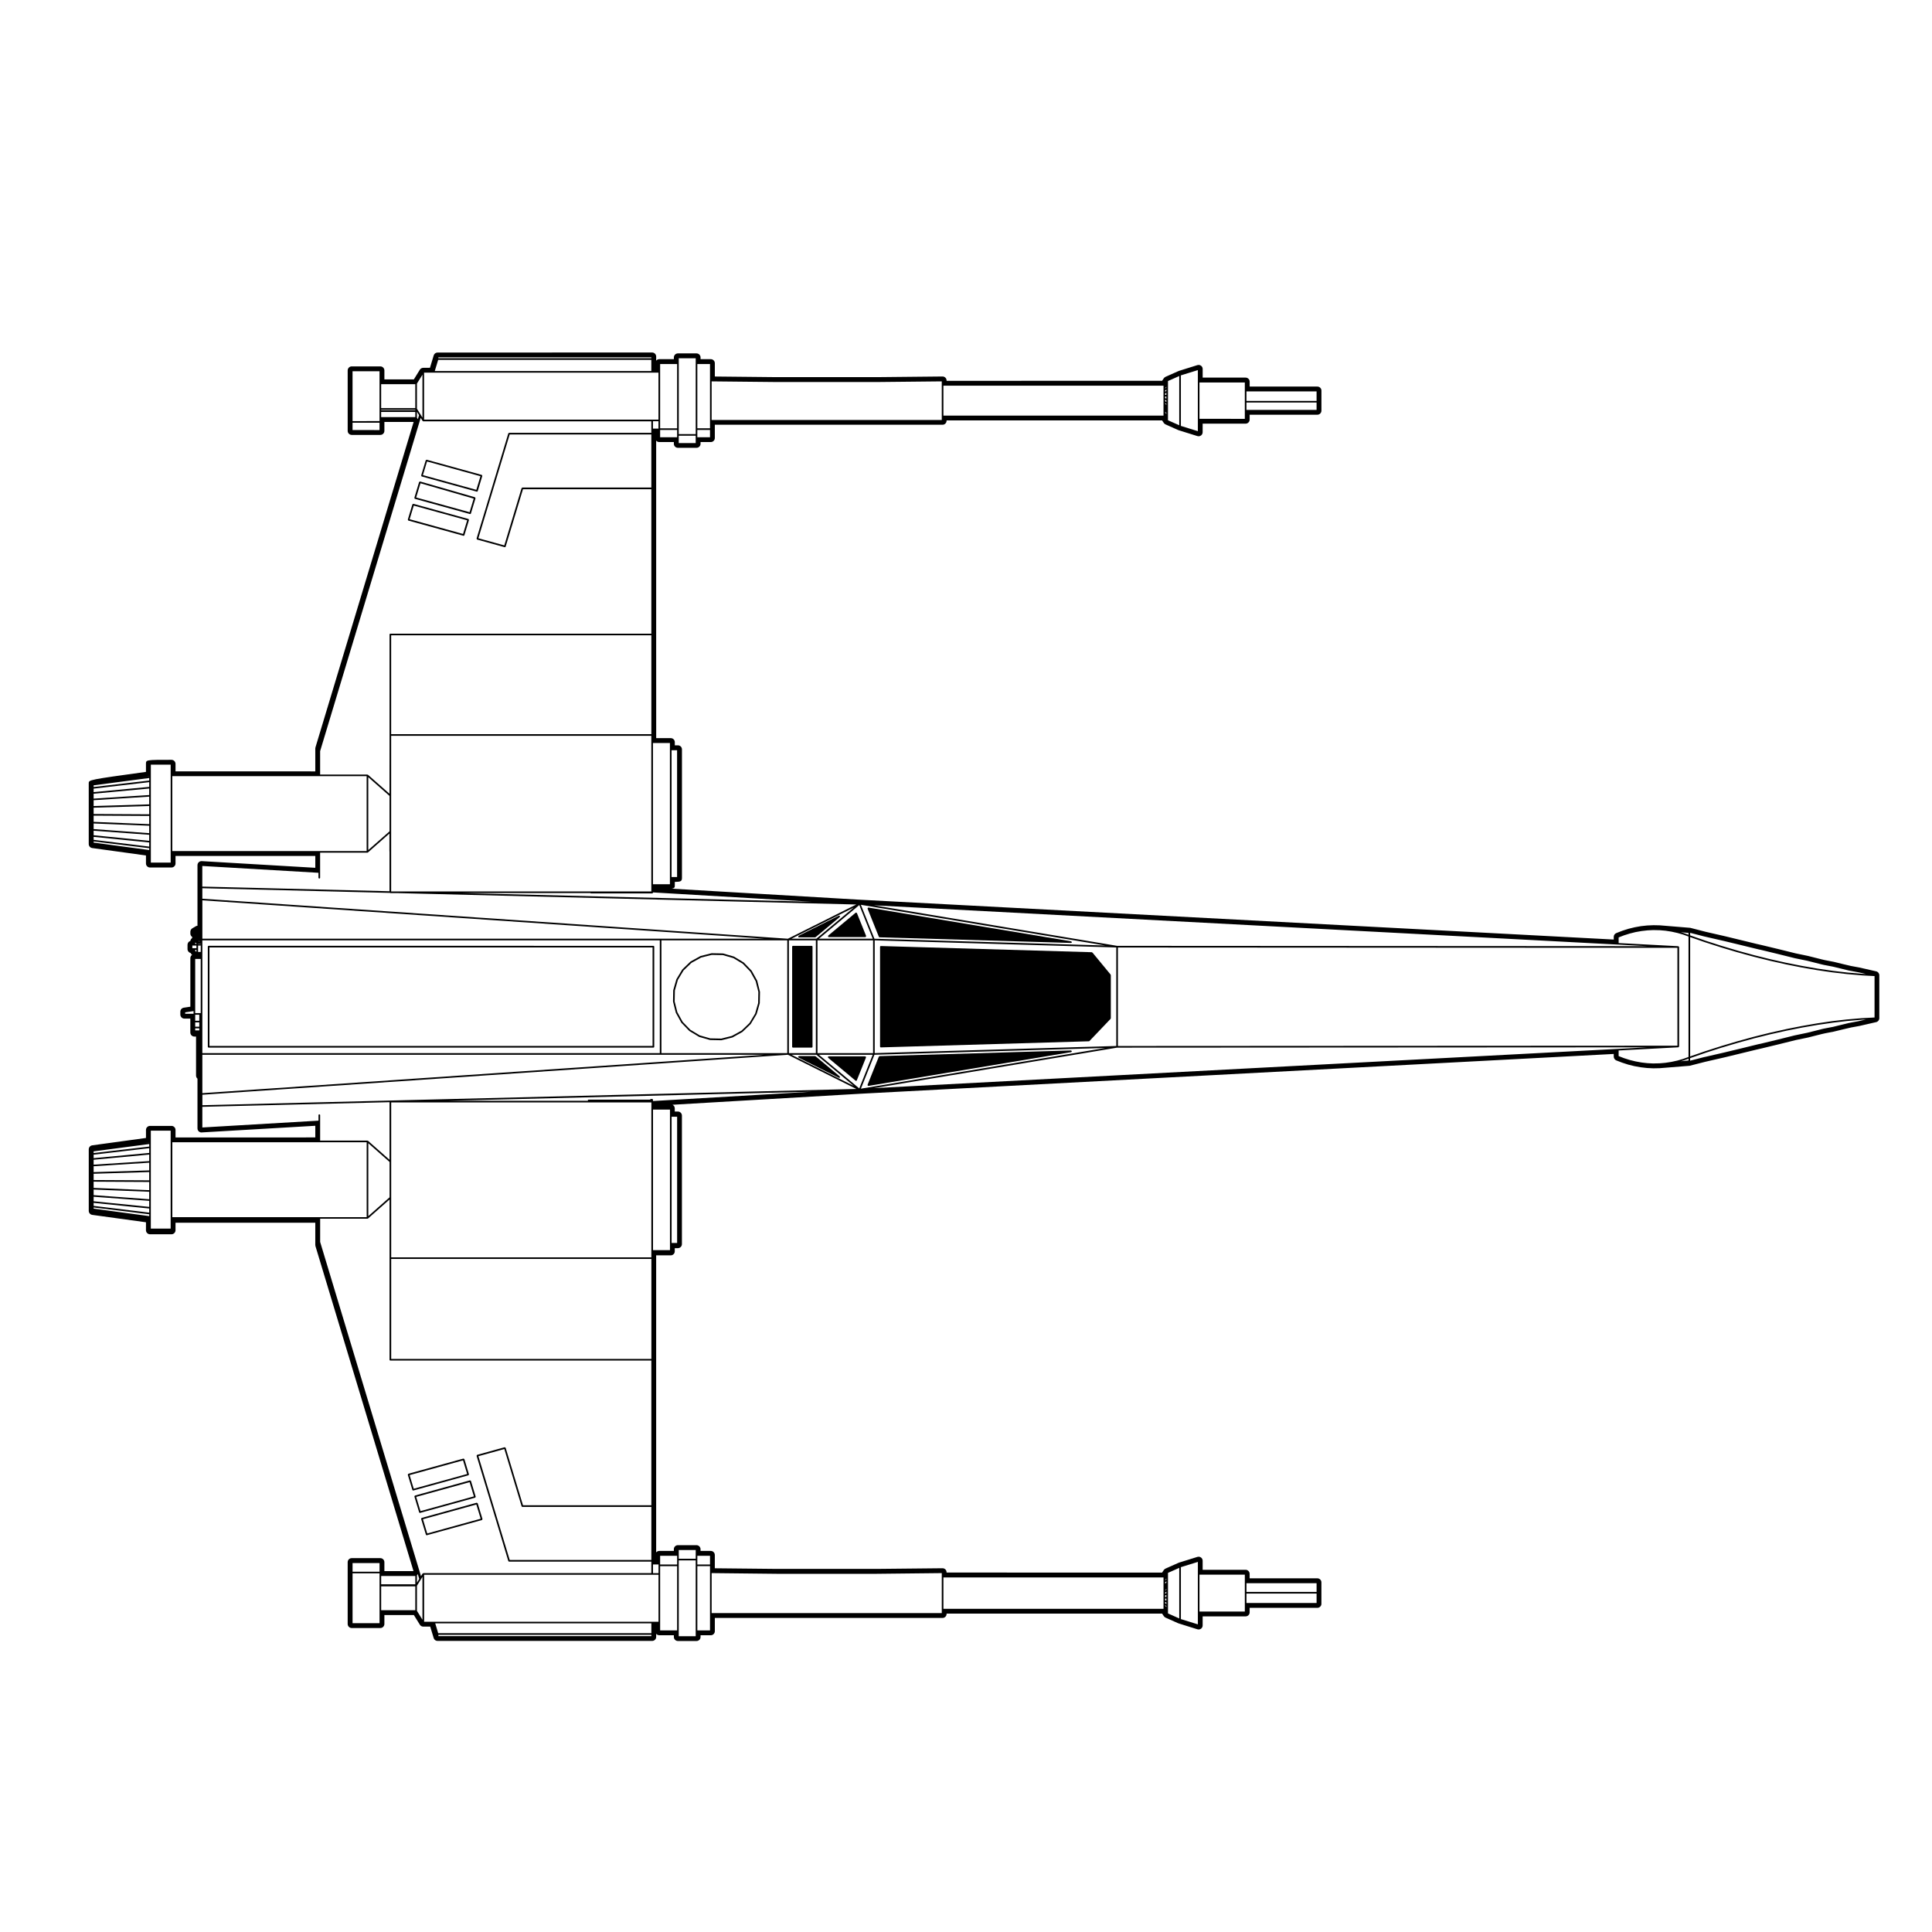 <?xml version="1.0" encoding="UTF-8"?>
<!-- Uploaded to: ICON Repo, www.svgrepo.com, Generator: ICON Repo Mixer Tools -->
<svg fill="#000000" width="800px" height="800px" version="1.1" viewBox="144 144 512 512" xmlns="http://www.w3.org/2000/svg">
 <g>
  <path d="m182.68 470.02c0 0.59 0.484 1.074 1.074 1.074h5.688c0.59 0 1.074-0.484 1.074-1.074v-1.988h37.039v5.894c0 0.105 0.016 0.215 0.047 0.312l25.98 86.121h-7.715v-2.363c0-0.598-0.484-1.074-1.074-1.074h-7.582c-0.59 0-1.074 0.473-1.074 1.074v16.375c0 0.59 0.484 1.074 1.074 1.074h7.582c0.59 0 1.074-0.484 1.074-1.074v-2.371h7.809l1.582 2.551c0.191 0.324 0.535 0.516 0.91 0.516h1.844l0.922 3.043c0.133 0.453 0.551 0.754 1.023 0.754h56.863c0.594 0 1.074-0.473 1.074-1.062v-0.828c0.195 0.238 0.492 0.383 0.828 0.383h3.859v0.465c0 0.59 0.48 1.062 1.074 1.062h4.926c0.59 0 1.074-0.473 1.074-1.062v-0.465h2.719c0.59 0 1.066-0.484 1.066-1.074v-3.512h60.352c0.59 0 1.066-0.484 1.066-1.074v-0.082h57.117l0.441 0.672c0.109 0.176 0.273 0.309 0.457 0.395l3.41 1.516 5.047 1.582c0.105 0.031 0.211 0.051 0.316 0.051 0.227 0 0.449-0.082 0.637-0.207 0.273-0.207 0.434-0.527 0.434-0.867v-2.402h11.387c0.59 0 1.066-0.473 1.066-1.062v-1.199h17.945c0.594 0 1.074-0.484 1.074-1.074v-5.676c0-0.59-0.48-1.074-1.074-1.074h-17.945v-1.188c0-0.59-0.48-1.074-1.066-1.074h-11.387v-2.394c0-0.344-0.16-0.66-0.434-0.867-0.188-0.137-0.406-0.207-0.637-0.207-0.105 0-0.215 0.02-0.316 0.051l-4.934 1.535-3.527 1.566c-0.188 0.09-0.344 0.215-0.457 0.383l-0.441 0.672-57.121-0.004v-0.07c0-0.297-0.109-0.559-0.312-0.766-0.203-0.195-0.473-0.309-0.75-0.309h-0.012l-17.488 0.176h-26.434l-16.418-0.168v-3.523c0-0.59-0.48-1.074-1.066-1.074h-2.719v-0.453c0-0.59-0.484-1.074-1.074-1.074h-4.926c-0.594 0-1.074 0.484-1.074 1.074v0.453h-3.859c-0.332 0-0.629 0.156-0.828 0.395v-78.727h3.859c0.59 0 1.074-0.473 1.074-1.074v-0.832h0.828c0.59 0 1.066-0.484 1.066-1.074v-34.059c0-0.59-0.48-1.074-1.066-1.074h-0.828v-0.836c0-0.422-0.246-0.785-0.598-0.961l49.637-2.91 199.8-10.551v0.711c0 0.441 0.277 0.836 0.684 1.004l1.543 0.59 1.621 0.523 1.637 0.402 1.656 0.297 1.668 0.195 1.672 0.082 1.676-0.031 7.949-0.641 4.141-1.055 5.387-1.238 4.5-1.094 3.691-0.898 1.41-0.324 4.402-1.062 4.606-1.145 3.184-0.66 3.68-0.926 0.855-0.195 2.332-0.453 2.516-0.609 2.07-0.484 2.195-0.402 4.465-1.023c0.488-0.105 0.836-0.539 0.836-1.043v-11.371c0-0.504-0.348-0.938-0.836-1.043l-4.422-1.008-2.281-0.422-2.031-0.48-2.453-0.598-2.422-0.469-0.828-0.195-3.621-0.91-3.266-0.68-4.559-1.129-4.402-1.059-1.441-0.328-3.68-0.898-4.484-1.09-5.316-1.219-4.051-1.043-8.07-0.664-1.668-0.035-1.672 0.074-1.672 0.18-1.656 0.297-1.641 0.402-1.621 0.516-1.602 0.621c-0.406 0.156-0.684 0.555-0.684 0.996v0.715l-199.8-10.555-49.855-2.926c0.828-0.133 0.828-0.402 0.828-0.961v-0.832c1.578-0.02 1.895-0.172 1.895-1.078v-34.043c0-0.59-0.48-1.074-1.066-1.074h-0.828v-0.84c0-0.59-0.484-1.066-1.074-1.066h-3.859v-0.828l-0.008-26.645v-51.375c0.195 0.238 0.492 0.387 0.828 0.387h3.859v0.457c0 0.59 0.48 1.066 1.074 1.066h4.926c0.59 0 1.074-0.48 1.074-1.066v-0.457h2.719c0.59 0 1.066-0.484 1.066-1.074v-3.516h60.352c0.59 0 1.066-0.484 1.066-1.074v-0.074h57.117l0.441 0.664c0.109 0.172 0.273 0.309 0.457 0.387l3.41 1.523 5.047 1.578c0.105 0.035 0.211 0.051 0.316 0.051 0.227 0 0.449-0.074 0.637-0.207 0.273-0.203 0.434-0.523 0.434-0.867l0.004-2.273h11.387c0.59 0 1.066-0.484 1.066-1.074l0.004-1.293h17.945c0.594 0 1.074-0.484 1.074-1.074v-5.32c0-0.59-0.48-1.066-1.074-1.066h-17.945v-1.301c0-0.594-0.48-1.074-1.066-1.074h-11.387v-2.293c0-0.336-0.16-0.66-0.434-0.863-0.188-0.137-0.406-0.207-0.637-0.207-0.105 0-0.215 0.016-0.316 0.047l-4.934 1.543-3.527 1.566c-0.188 0.086-0.344 0.215-0.457 0.387l-0.441 0.664-57.121 0.004v-0.074c0-0.293-0.109-0.559-0.312-0.762-0.203-0.195-0.473-0.312-0.75-0.312h-0.012l-17.488 0.176h-26.434l-16.418-0.168v-3.523c0-0.59-0.48-1.074-1.066-1.074h-2.719v-0.457c0-0.59-0.484-1.074-1.074-1.074h-4.926c-0.594 0-1.074 0.484-1.074 1.074v0.457h-3.859c-0.332 0-0.629 0.152-0.828 0.387v-1.078c0-0.59-0.48-1.074-1.074-1.074l-56.863 0.008c-0.473 0-0.891 0.312-1.023 0.762l-0.992 3.289h-1.773c-0.371 0-0.719 0.191-0.91 0.508l-1.582 2.555h-7.809v-2.371c0-0.59-0.484-1.074-1.074-1.074h-7.582c-0.59 0-1.074 0.484-1.074 1.074v16.02c0 0.59 0.484 1.066 1.074 1.066h7.582c0.59 0 1.074-0.48 1.074-1.066v-2.371h7.75l-26.016 86.238c-0.031 0.102-0.047 0.203-0.047 0.309v6.059l-37.039-0.008v-1.988c0-0.59-0.484-1.066-1.074-1.066-6.762 0-6.762 0-6.762 1.074v2.121c-15.164 2.086-15.164 2.106-15.164 3.027v16.098c0 0.527 0.395 0.988 0.926 1.059l14.238 1.965v2.125c0 0.59 0.484 1.066 1.074 1.066h5.688c0.59 0 1.074-0.48 1.074-1.066v-1.988h37.039v3.133l-30.086-1.77h-0.066c-0.273 0-0.535 0.105-0.734 0.293-0.215 0.203-0.336 0.488-0.336 0.781v16.051c-0.141 0.012-0.289 0.047-0.418 0.121l-0.945 0.555c-0.324 0.191-0.523 0.543-0.523 0.926v0.492c0 0.352 0.188 0.672 0.48 0.867v0.297c-0.25 0.188-0.453 0.449-0.473 0.762-0.441 0.133-0.762 0.539-0.762 1.023v1.137c0 0.516 0.352 0.941 0.836 1.047 0.074 0.191 0.207 0.359 0.383 0.484-0.281 0.191-0.465 0.516-0.465 0.875v12.867l-1.75 0.266c-0.523 0.082-0.906 0.527-0.906 1.062v0.754c0 0.59 0.48 1.074 1.066 1.074h1.582v3.688c0 0.59 0.48 1.074 1.074 1.074h0.441v10.344c0 0.324 0.145 0.621 0.379 0.816v13.18c0 0.297 0.121 0.57 0.336 0.777 0.195 0.188 0.465 0.297 0.734 0.297 0.02 0 0.039 0 0.066-0.012l30.086-1.762v3.09l-37.039 0.004v-1.988c0-0.59-0.484-1.074-1.074-1.074h-5.684c-0.59 0-1.074 0.484-1.074 1.074v2.125l-14.238 1.953c-0.527 0.07-0.926 0.527-0.926 1.062v16.305c0 0.527 0.395 0.984 0.926 1.062l14.238 1.961zm6.543-26.383v25.953h-5.254v-25.949zm39.395-4.324c-0.117 0-0.215 0.102-0.215 0.215v1.457l-30.781 1.809v-5.473l49.609-1.23v15.266l-5.707-5.039c-0.023-0.02-0.055 0.02-0.086 0.012-0.031-0.02-0.023-0.059-0.059-0.059h-12.539v-6.742c-0.008-0.121-0.102-0.215-0.223-0.215zm0-62.488c0.117 0 0.215-0.102 0.215-0.215v-6.644h12.539c0.051 0 0.105-0.02 0.141-0.055l5.691-5.019-0.004 4.707c0 0.012 0.02 0.012 0.02 0.02v10.57l-49.609-1.234v-5.461l30.781 1.805v1.316c0.008 0.109 0.109 0.211 0.227 0.211zm87.988-138.12v0.23h-56.434v-0.23zm0 0.664v2.957h-57.383l0.898-2.957zm0.219 3.391h1.676v12.449h-62.117v-12.449zm0.215 14.816v-1.941h1.461v1.941zm0 120.75v-37.418h4.492v37.418zm6.394-35.508v33.598h-1.465v-33.598zm-6.828-87.18v3.059h-37.695c-0.051 0-0.055 0.066-0.098 0.098-0.035 0.023-0.102 0.016-0.109 0.059l-8.41 27.867v0.004c-0.012 0.039 0.039 0.055 0.051 0.098 0.02 0.07 0.02 0.152 0.098 0.172h0.012l7.273 2.012c0.023 0.004 0.047 0.012 0.066 0.012 0.098 0 0.176-0.066 0.207-0.152l4.594-15.219h34.016v38.293l-69.164-0.008c-0.117 0-0.215 0.102-0.215 0.215v29.828l-0.012 12.375-5.699-5.027c-0.023-0.02-0.055 0.016-0.086 0.004-0.031-0.016-0.023-0.059-0.059-0.059h-12.539v-6.211l26.648-88.316 0.504 0.805c0.039 0.066 0.105 0.105 0.18 0.105l60.438 0.004zm0 83.359v41.242h-68.945v-41.246zm-68.945-0.434v-26.207h68.953v26.207zm51.227 42.109h1.594c0.035 0.031 0.039 0.09 0.09 0.09h16.258c0.117 0 0.215-0.102 0.215-0.215v-0.047l42.09 2.469-92.535-2.297zm17.719-107.47h-34.18c-0.051 0-0.055 0.066-0.098 0.098-0.035 0.023-0.102 0.016-0.109 0.059l-4.578 15.176-6.867-1.895 8.297-27.504h37.535zm-69.379 81.727v9.383l-5.633 4.961v-19.32zm8.723-100.26-0.352-0.57-0.137-0.223-0.973-1.57v-6.648l1.465-2.363v11.375zm-0.902-0.648-0.312 1.055-0.246-0.395v-1.562zm-13.887 95.672v19.84h-51.504v-19.84zm6.238 30.934c0.02 0.004 0.02 0.047 0.047 0.047h1.707l121.78 3.027-18.137 9.07h-0.016l-155.16-10.605v-2.781zm342.68 11.055 1.391 0.504v31.918l-1.391 0.504-1.547 0.453h-0.004l-1.578 0.344-1.582 0.246-1.562 0.137h-0.004-0.004l-1.605 0.031s0 0.012-0.004 0.012l-1.566-0.082h-0.02-0.004l-1.562-0.176-1.586-0.289h-0.004l-1.551-0.383-1.551-0.492-1.391-0.539v-1.484l15.723-0.836h0.094c0.031 0 0.023-0.051 0.051-0.059 0.074-0.031 0.156-0.07 0.156-0.156v-26.371c0-0.086-0.086-0.121-0.156-0.156-0.023-0.012-0.02-0.055-0.051-0.055h-0.004l-0.004-0.004h-0.086l-15.723-0.832v-1.492l1.391-0.539 1.551-0.488 1.547-0.387h0.004l1.594-0.281 1.562-0.176h0.004l0.02-0.004 1.566-0.074 0.004 0.004 1.605 0.035h0.004s0-0.004 0.004-0.004l1.562 0.137 1.582 0.246 1.578 0.348h0.004zm-0.66-0.641 2.051 0.207v0.48l-1.254-0.453c-0.004 0-0.004 0.004-0.004 0.004-0.012 0-0.004-0.012-0.012-0.012zm2.051 33.523v0.473l-2.051 0.207 0.781-0.227h0.016zm-231.12-31.801h-6.602l16.5-8.254zm0.293 0.434h14.73v29.891h-14.73zm-0.434 0v29.891h-7.148v-29.891zm0.141 30.324 9.898 8.246-16.496-8.246zm0.664 0h14.258l-3.562 8.918zm14.719 0 61.148-1.797-64.738 10.785zm0.07-0.434v-29.887l64.02 1.883v26.113zm64.238-1.453 140.51-0.082-7.82 0.414c-0.004 0-0.004-0.012-0.004-0.012-0.004 0-0.012 0-0.012 0.012l-197.14 10.402zm0.211-0.434v-26.105l148.28 0.086v25.938zm140.3-26.461-140.51-0.082-64.477-10.746 197.15 10.41c0 0.004 0.004 0.004 0.012 0.004 0 0 0-0.004 0.004-0.004zm-143.67-0.176-61.152-1.793-3.594-8.992zm-61.605-1.801h-14.258l10.695-8.918zm-28.711 0h-148.94v-10.172zm6.066 0.434v29.891h-33.348v-29.891zm-33.781 0v29.891h-121.23v-29.895h121.23zm0.215 30.324h27.496l-148.94 10.176v-10.176zm33.723 0h0.016l18.137 9.062-173.31 4.309v-2.777zm-35.82 12.027c0.023-0.039 0.086-0.039 0.086-0.09 0-0.117-0.102-0.215-0.215-0.215h-0.379c-0.098 0-0.141 0.09-0.172 0.168h-16.305c-0.117 0-0.215 0.102-0.215 0.215 0 0.051 0.059 0.051 0.086 0.09h-37.109l96.395-2.402-42.082 2.469-0.004-0.16c-0.008-0.043-0.066-0.043-0.086-0.074zm6.473 4.398v33.449h-1.465v-33.449zm-1.898-1.898v37.25h-4.492v-37.246zm-3.035 123.28v12.449h-62.117v-12.449zm-1.461-0.43v-2.301h1.461v2.301zm-56.926 15.91-0.781-2.602h57.273v2.602zm56.492 0.434v0.344h-56.434v-0.344zm-61.516-14.812-0.609 0.984v-1.918l0.223-0.352zm-0.609 1.805 1.027-1.652 0.156-0.258 0.281-0.453v11.375l-1.465-2.371zm1.074-2.539-26.723-88.57v-6.152h12.539c0.051 0 0.105-0.02 0.141-0.051l5.707-5.039v42.461c0 0.117 0.102 0.215 0.215 0.215h69.168v38.344h-34.016l-4.594-15.219c-0.02-0.07-0.105-0.07-0.172-0.102-0.039-0.012-0.055-0.051-0.098-0.051h-0.004l-7.281 2.016h-0.004c-0.074 0.02-0.074 0.102-0.098 0.168-0.012 0.039-0.059 0.059-0.051 0.102l8.41 27.867c0.031 0.09 0.109 0.156 0.207 0.156h37.695v3.047l-60.434 0.004c-0.047 0-0.047 0.059-0.082 0.082-0.035 0.02-0.086-0.012-0.105 0.031zm-13.961-95.41v-19.328l5.633 4.969v9.375zm6.066 37.844v-26.5h68.953v26.5zm68.945 39.211v14.07h-37.535l-8.297-27.504 6.867-1.898 4.578 15.176c0.031 0.09 0.109 0.156 0.207 0.156zm0-105.61v39.477l-68.945-0.004v-41.051h68.953v1.578zm-75.445 8.98v19.84h-51.504v-19.84zm3.844 117.14v-2.195h9.043v2.195zm9.043 0.543v6.328h-9.043v-6.328zm-16.625-3.879v-2.293h7.148v2.293zm7.148 0.434v13.215h-7.148v-13.215zm78.863-1.91v17.035h-4.5v-17.031zm-4.5-0.434v-2.301h4.5v2.301zm9.422-1.09v20.098h-4.492v-20.102h4.492zm-4.488-0.43v-2.309h4.492v2.301h-4.492zm4.922 1.52v-2.301h3.359v2.301zm3.359 0.434v17.027h-3.359v-17.035l3.359 0.004zm0.434 12.449v-10.602l17.27 0.188h26.445l17.27-0.188v10.598zm61.422-1.141v-8.305h58.324v8.305l-58.324 0.008zm59.078-7.273v0.277l-0.109 0.176-0.211 0.09v-0.277zm-0.32-0.281v-0.082l0.324-0.363v0.188zm0.32 2.293v0.176l-0.324 0.258v-0.082zm0 0.723v0.395l-0.324 0.145v-0.289zm0 0.867v0.527l-0.324 0.02v-0.414zm0 0.953v0.559l-0.324-0.105v-0.434zm0 1.02v0.453l-0.324-0.238v-0.324zm0 0.969v0.246l-0.324-0.344v-0.137zm0.434 1.953v-10.746l2.984-1.328v13.406zm3.418 1.504v-13.762l4.5-1.395v16.551zm4.926-1.988v-9.785h12.02v9.777h-12.02zm31.035-4.781v2.508h-18.582v-2.508zm-18.582-0.434v-2.301h18.582v2.301zm121.55-172.16s0.012 0 0.016 0.004l4.277 1.371 0.004 0.004 4.301 1.281h0.016l4.289 1.176 4.277 1.062c0.012 0.004 0.016 0.004 0.023 0.004l4.219 0.945h0.012v0.004l4.18 0.832h0.02l4.09 0.711c0.012 0 0.023 0.004 0.035 0.004l3.988 0.578c0.012 0 0.02 0.004 0.031 0.004l3.883 0.453c0.012 0 0.016 0.004 0.023 0.004l0.004-0.004 3.758 0.324c0.012 0 0.016 0.004 0.02 0.004l0.008 0.008 3.426 0.188v10.973l-3.422 0.188-0.004-0.012c-0.004 0-0.012 0.012-0.02 0.012l-3.785 0.324-0.012-0.004-3.906 0.453c-0.004 0.012-0.004 0-0.004 0l-4.019 0.59h-0.004l-4.09 0.711h-0.016l-4.188 0.828v0.012h-0.012l-4.238 0.945c-0.004 0.012-0.004 0-0.004 0l-4.277 1.062-4.297 1.18h-0.004l-4.301 1.281h-0.004l-4.289 1.375c0 0.012-0.004 0-0.004 0l-3.965 1.375v-31.625zm-3.965-1.828v-0.68l3.688 0.953h0.012v0.004l0.059 0.016 0.086 0.02c0.02 0.004 0.035 0.012 0.055 0.012 0 0 0-0.004 0.004-0.004l5.203 1.199 4.484 1.082 3.691 0.902 1.059 0.258c0.016 0.004 0.035 0.012 0.051 0.012 0.004 0 0.004-0.012 0.016-0.012l0.309 0.07 4.387 1.062 4.606 1.145 0.004 0.004 3.223 0.664h0.016l3.613 0.91c0.004 0 0.012 0 0.02 0.004l0.641 0.156c0.004 0 0.004 0.004 0.004 0.004l0.215 0.047h0.012l2.371 0.457c0.012 0 0.016 0 0.02 0.004l2.43 0.59 1.918 0.469c0.016 0.004 0.035 0.012 0.051 0.012 0.012 0 0.012-0.012 0.016-0.016l0.102 0.023h0.004c0.004 0 0.004 0.004 0.004 0.004l2.242 0.414c0.012 0 0.02 0 0.023 0.004l1.969 0.449-1.152-0.066h-0.016c0-0.004 0-0.004-0.004-0.004l-0.004 0.004-3.754-0.324h-0.012c-0.004-0.004-0.012-0.004-0.016-0.004l-3.879-0.453-4.016-0.586-4.098-0.711-4.18-0.832c-0.004 0-0.02 0-0.031-0.004l-4.195-0.941-4.266-1.062-4.297-1.176-4.301-1.281h-0.004l-4.273-1.371zm4.102 31.105 4.258-1.367h0.02l4.301-1.281 4.297-1.18 4.266-1.062 4.195-0.938c0.012-0.012 0.023-0.012 0.031-0.012l4.18-0.828 4.098-0.711 3.984-0.578h0.012l0.02-0.012 3.879-0.453h0.016 0.012l3.754-0.324h0.004 0.004 0.016l1.137-0.07-1.977 0.453h-0.004l-2.242 0.414c-0.004 0 0 0.012-0.004 0.012h-0.004l-0.141 0.031c-0.012 0-0.012-0.02-0.02-0.012l-1.918 0.465-2.445 0.598h-0.004l-2.371 0.453h-0.004l-0.223 0.051h-0.004l-0.641 0.156c-0.012 0.012-0.016 0.012-0.02 0.012l-3.613 0.906h-0.016l-3.223 0.672h-0.004l-4.606 1.145-4.387 1.062-0.355 0.078c-0.012 0-0.012-0.012-0.02-0.012l-1.059 0.258-3.691 0.906-4.484 1.082-5.254 1.211c-0.004 0-0.004-0.012-0.012-0.012l-0.086 0.02-0.059 0.02h-0.012l-3.688 0.953v-0.68zm-272.57-165.05v1.941h-4.5v-1.941zm-4.5-0.434v-17.031h4.5v17.035zm9.422 1.965v1.941h-4.492v-1.941zm-4.488-0.434v-20.094h4.492v20.102l-4.492-0.004zm4.922-1.531v-17.035h3.359v17.031l-3.359-0.004zm3.359 0.434v1.941h-3.359v-1.941zm61.441-5.926c0 0.016-0.02 0.016-0.02 0.023v3.262h-60.988v-10.234l17.27 0.176h26.445l17.27-0.176v6.934c0.004 0.004 0.023 0.004 0.023 0.016zm58.758 0c0 0.016-0.02 0.016-0.02 0.023v2.109l-58.324-0.004v-7.934h58.324v5.785c0 0.008 0.02 0.008 0.02 0.02zm0.734-4.777v0.398l-0.324 0.141v-0.281zm-0.32-0.285v-0.082l0.324-0.359v0.18zm0.32 1.152v0.535l-0.324 0.02v-0.414zm0 0.961v0.559l-0.324-0.109v-0.43zm0 1.016v0.449l-0.324-0.23v-0.328zm0 0.961v0.25l-0.324-0.336v-0.141zm0 2.371v0.25l-0.324-0.336v-0.141zm0.434 1.961v-10.395l2.984-1.328v13.043zm3.418 1.496v-13.395l4.5-1.395v16.184zm4.926-1.883v-9.621h12.02v9.629l-12.02-0.004zm31.035-4.309v1.941h-18.582v-1.941zm-18.582-0.434v-2.516h18.582v2.516zm-229.31 2.488v-0.141h9.043v0.141zm9.043 0.434v1.367h-9.043v-1.367zm-9.043-1.008v-6.34h9.043v6.34zm-7.582 3.438v-13.215h7.148v13.211zm7.148 0.434v1.941l-7.148-0.004v-1.941zm-55.348 93.5v23.07h-5.254v-25.953h5.254v2.832c0 0.016-0.016 0.012-0.016 0.023 0 0.008 0.016 0.02 0.016 0.027zm-20.418 17.035v-0.789l14.73 1.484v1.098zm14.73 2.215v0.488l-14.73-1.977v-0.301zm-14.73-3.434v-1.203l14.73 1.082v1.602zm0-1.629v-1.492l14.73 0.598v1.977zm0-1.918v-1.648l14.73 0.082v2.172zm0-2.086v-1.668l14.73-0.453v2.203zm0-2.102v-1.551l14.73-0.945v2.047zm0-1.969v-1.301l14.73-1.375v1.727zm0-1.723v-0.926l14.73-1.715v1.254zm0-1.352v-0.449l14.73-1.941v0.676zm12.246-2.492 2.484-0.344v0.016zm14.672 66.012v-1.145h1.082v1.145zm1.082 0.434v0.551h-1.082v-0.551zm-1.082-2.004v-1.602h1.082v1.602zm0-2.035v-14.352h1.461v14.355l-0.16-0.004zm-2.656 0.164v-0.363l2.223-0.332v0.699l-2.223 0.004zm2.656-18.855 0.324 0.191v0.168l-0.324-0.004zm0.762 2.477v-1.688h0.707v1.688zm0.699-2.121h-0.707v-0.074h0.707zm-1.676 0.434h0.539v0.707h-1.078v-0.707zm0.543 1.141v0.5l-0.324-0.188v-0.312zm0.621-2.227v-0.133l0.273 0.125h-0.273zm-27.867 70.074v-0.797l14.73 1.496v1.094zm14.73 2.227v0.484l-14.73-1.98v-0.309zm-14.73-3.445v-1.199l14.73 1.082v1.602zm0-1.625v-1.484l14.73 0.59v1.98zm0-1.918v-1.652l14.73 0.082v2.168zm0-2.086v-1.664l14.73-0.453v2.195zm0-2.094v-1.559l14.73-0.945v2.047zm0-1.98v-1.301l14.73-1.375v1.734zm0-1.723v-0.926l14.73-1.715v1.258zm0-1.348v-0.453l14.73-1.941v0.672zm12.941-2.59 1.789-0.246v0.012z"/>
  <path d="m438.34 402.29-4.836-5.859c-0.023-0.031-0.066 0.004-0.098-0.012-0.035-0.016-0.035-0.07-0.07-0.07l-55.895-1.641h-0.004c-0.109 0-0.211 0.098-0.215 0.211v26.434 0.012c0.004 0.117 0.105 0.207 0.215 0.207h0.004l55.125-1.621c0.055 0 0.105-0.02 0.152-0.07l5.602-5.875c0.02-0.031-0.012-0.059-0.004-0.09 0.016-0.031 0.066-0.031 0.066-0.059v-11.426c0-0.031-0.047-0.031-0.059-0.059 0-0.031 0.035-0.059 0.016-0.082z"/>
  <path d="m359.11 421.63c0.117 0 0.215-0.102 0.215-0.215v-26.539c0-0.117-0.102-0.215-0.215-0.215h-4.969c-0.117 0-0.215 0.102-0.215 0.215v26.539c0 0.117 0.102 0.215 0.215 0.215z"/>
  <path d="m373.94 384.74c0 0.023-0.035 0.035-0.023 0.059l2.988 7.457c0.031 0.082 0.105 0.117 0.18 0.125 0.004 0 0.004 0.012 0.012 0.012l50.738 1.496h0.004c0.105 0 0.191-0.082 0.211-0.18 0-0.004-0.012-0.012-0.012-0.016 0-0.012 0.016-0.004 0.016-0.016 0-0.059-0.07-0.07-0.105-0.109-0.031-0.035-0.023-0.098-0.074-0.105l-53.727-8.953c-0.031 0-0.031 0.035-0.055 0.039s-0.035-0.039-0.059-0.023c-0.039 0.016-0.02 0.066-0.039 0.102-0.031 0.023-0.09 0.023-0.098 0.066-0.004 0.016 0.039 0.023 0.043 0.047z"/>
  <path d="m428.04 422.58s0.012 0 0.012-0.012c-0.012-0.051-0.066-0.039-0.098-0.07-0.047-0.051-0.059-0.117-0.117-0.117h-0.004l-50.738 1.5c-0.051 0-0.055 0.059-0.09 0.09s-0.09 0.012-0.105 0.051l-2.988 7.457c-0.012 0.031 0.023 0.039 0.023 0.059-0.004 0.031-0.047 0.031-0.039 0.059 0.012 0.051 0.066 0.051 0.102 0.09 0.023 0.02 0.004 0.059 0.035 0.07 0.023 0.02 0.055 0.02 0.082 0.02h0.035l53.727-8.953c0.051-0.012 0.047-0.07 0.074-0.105 0.039-0.039 0.105-0.051 0.105-0.105 0-0.02-0.016-0.02-0.016-0.031z"/>
  <path d="m373.5 424.24c0.004-0.02-0.02-0.031-0.02-0.039 0.004-0.02 0.039-0.02 0.039-0.039 0-0.051-0.066-0.059-0.098-0.102-0.023-0.031-0.004-0.09-0.047-0.102-0.016-0.012-0.023 0.02-0.039 0.02-0.02-0.012-0.02-0.039-0.039-0.039h-9.699c-0.039 0-0.039 0.051-0.074 0.07-0.031 0.012-0.07-0.02-0.09 0.012-0.02 0.02 0.016 0.051 0.004 0.082-0.012 0.031-0.059 0.02-0.059 0.059 0 0.039 0.055 0.039 0.074 0.07 0.012 0.031-0.02 0.07 0.004 0.09l7.273 6.062c0.016 0.02 0.035 0.02 0.055 0.02 0.004 0.012 0 0.02 0.004 0.02 0.023 0.012 0.055 0.02 0.082 0.02 0.059 0 0.121-0.031 0.16-0.082 0.012-0.012-0.012-0.02-0.004-0.039 0.012-0.012 0.035-0.012 0.039-0.02z"/>
  <path d="m366.61 429.52c0.023-0.051-0.031-0.082-0.047-0.125-0.012-0.051 0.031-0.102-0.012-0.125l-6.41-5.344c-0.023-0.02-0.051 0.012-0.082 0-0.023-0.012-0.023-0.059-0.059-0.059h-4.273c-0.051 0-0.051 0.059-0.09 0.09-0.035 0.02-0.086 0-0.105 0.039-0.012 0.02 0.02 0.031 0.02 0.051-0.012 0.02-0.047 0.02-0.047 0.039 0 0.051 0.059 0.051 0.09 0.09 0.02 0.039-0.004 0.09 0.035 0.105l10.68 5.344c0.031 0.012 0.059 0.02 0.098 0.02 0.059 0 0.121-0.031 0.16-0.082 0.004 0-0.004-0.012 0-0.02 0.012-0.008 0.039-0.012 0.043-0.023z"/>
  <path d="m371.09 385.97c-0.004-0.016-0.031-0.004-0.039-0.016-0.004-0.016 0.016-0.031 0.004-0.047-0.031-0.039-0.082 0-0.125-0.012-0.047-0.016-0.07-0.074-0.109-0.051-0.016 0.004-0.004 0.031-0.016 0.039-0.016 0.004-0.035-0.016-0.047-0.004l-7.273 6.066c-0.023 0.023 0.004 0.059-0.004 0.098-0.02 0.031-0.074 0.031-0.074 0.07 0 0.035 0.051 0.035 0.059 0.059 0.012 0.031-0.023 0.055-0.004 0.082 0.039 0.051 0.105 0.082 0.16 0.082h9.699c0.023 0 0.055-0.004 0.082-0.02 0.039-0.016 0.02-0.07 0.047-0.105 0.031-0.039 0.098-0.047 0.098-0.098 0-0.02-0.035-0.02-0.039-0.039 0-0.016 0.023-0.023 0.02-0.039z"/>
  <path d="m366.57 386.75c-0.004-0.016 0.016-0.023 0.004-0.035-0.035-0.039-0.086 0-0.125-0.012-0.051-0.012-0.086-0.066-0.125-0.047l-10.68 5.34c-0.039 0.02-0.016 0.07-0.035 0.105-0.031 0.039-0.09 0.039-0.09 0.09 0 0.023 0.035 0.02 0.047 0.047 0 0.02-0.031 0.031-0.02 0.051 0.039 0.082 0.109 0.121 0.191 0.121h4.273c0.051 0 0.102-0.02 0.137-0.055l6.41-5.34c0.039-0.031 0-0.086 0.012-0.125 0.016-0.051 0.07-0.086 0.047-0.125-0.016-0.02-0.035-0.008-0.047-0.016z"/>
  <path d="m322.37 409.48 0.719 2.883c0.004 0.012 0.023 0.012 0.031 0.02 0 0.012-0.016 0.02-0.012 0.031l1.438 2.602c0.012 0.012 0.023 0.012 0.035 0.02 0.004 0.012-0.004 0.02 0 0.02l2.062 2.137c0.012 0.012 0.031 0.012 0.039 0.02 0.004 0.012 0 0.012 0.004 0.02l2.543 1.527c0.016 0.012 0.031 0.012 0.047 0.02 0.004 0 0 0.012 0.004 0.012l2.852 0.816c0.02 0.012 0.035 0.012 0.055 0.012l2.973 0.059h0.004c0.016 0 0.035-0.012 0.055-0.012l2.875-0.719c0.004 0 0-0.012 0-0.012 0.02 0 0.035 0 0.051-0.012l2.602-1.438c0.004-0.012 0-0.02 0.004-0.02 0.012-0.012 0.031-0.012 0.039-0.02l2.141-2.055c0.004-0.012-0.004-0.02 0-0.031 0.012-0.012 0.023 0 0.035-0.02l1.531-2.551c0.004-0.012-0.012-0.012-0.004-0.02 0.004-0.02 0.023-0.012 0.031-0.031l0.816-2.852c0.004-0.012-0.016-0.012-0.016-0.031 0-0.012 0.023-0.012 0.023-0.02l0.055-2.973c0-0.012-0.023-0.012-0.031-0.031 0-0.012 0.023-0.012 0.02-0.031l-0.719-2.883c-0.004-0.012-0.023-0.004-0.031-0.016-0.004-0.016 0.016-0.023 0.012-0.035l-1.438-2.594c-0.004-0.012-0.023 0-0.035-0.012-0.012-0.012 0.012-0.023 0-0.035l-2.062-2.141c-0.012-0.012-0.023 0.012-0.035 0s0-0.031-0.012-0.035l-2.543-1.531c-0.012-0.012-0.02 0.016-0.031 0.012-0.016-0.012-0.004-0.031-0.02-0.035l-2.852-0.816c-0.012-0.004-0.02 0.016-0.031 0.016-0.016 0-0.012-0.023-0.023-0.023l-2.973-0.055h-0.004c-0.016 0-0.035 0.004-0.055 0.012l-2.875 0.719c-0.016 0.004-0.004 0.023-0.016 0.031-0.016 0.004-0.023-0.016-0.035-0.012l-2.602 1.438c-0.016 0.012 0 0.023-0.012 0.035-0.012 0.012-0.023-0.012-0.035 0l-2.141 2.062c-0.012 0.012 0.004 0.023 0 0.035-0.012 0.012-0.031-0.004-0.035 0.012l-1.531 2.543c-0.004 0.012 0.016 0.02 0.012 0.031-0.012 0.016-0.031 0.004-0.035 0.02l-0.816 2.856c-0.004 0.012 0.016 0.012 0.016 0.031 0 0.012-0.023 0.012-0.023 0.02l-0.055 2.973c0 0.02 0.023 0.02 0.031 0.031 0.004 0.016-0.02 0.016-0.016 0.027zm0.48-3.004 0.801-2.801 1.496-2.484 2.098-2.016 2.555-1.41 2.816-0.707 2.934 0.055 2.805 0.801 2.484 1.496 2.016 2.098 1.41 2.551 0.707 2.816-0.055 2.934-0.801 2.805-1.496 2.488-2.098 2.016-2.555 1.406-2.816 0.711-2.934-0.059-2.805-0.805-2.484-1.496-2.016-2.086-1.41-2.559-0.707-2.816z"/>
  <path d="m268.13 534.98c0.074-0.02 0.074-0.102 0.098-0.168 0.012-0.039 0.059-0.059 0.051-0.102l-1.211-4.027c-0.023-0.07-0.105-0.07-0.172-0.09-0.039-0.012-0.055-0.059-0.098-0.051h-0.004l-14.57 4.016h-0.004c-0.074 0.031-0.074 0.105-0.098 0.176-0.012 0.039-0.059 0.051-0.051 0.09v0.012l1.215 4.016c0.031 0.09 0.109 0.156 0.207 0.156 0.02 0 0.039-0.012 0.066-0.012l14.559-4.027c0 0.012 0.004 0.012 0.012 0.012zm-14.484 3.551-1.094-3.613 14.156-3.906 1.09 3.613z"/>
  <path d="m269.92 540.91c0.074-0.02 0.074-0.102 0.098-0.168 0.012-0.039 0.059-0.059 0.051-0.102l-1.258-4.18c-0.023-0.07-0.105-0.082-0.172-0.102-0.039-0.012-0.051-0.059-0.098-0.051h-0.004l-14.566 4.027h-0.004c-0.074 0.02-0.074 0.102-0.098 0.168-0.012 0.039-0.059 0.059-0.051 0.102l1.258 4.18c0.031 0.09 0.109 0.156 0.207 0.156 0.02 0 0.039-0.012 0.066-0.012l14.559-4.027c0.004 0.008 0.004 0.008 0.012 0.008zm-14.488 3.551-1.137-3.769 14.152-3.906 1.137 3.769z"/>
  <path d="m256.87 550.71c0.031 0.09 0.109 0.145 0.207 0.145 0.02 0 0.039 0 0.066-0.012l14.566-4.016h0.012c0.074-0.031 0.074-0.105 0.098-0.176 0.012-0.039 0.059-0.051 0.051-0.09h-0.008l-1.266-4.172c-0.023-0.07-0.105-0.082-0.172-0.102-0.039-0.012-0.055-0.059-0.098-0.051h-0.008l-14.566 4.027h-0.004c-0.074 0.02-0.074 0.102-0.098 0.168-0.012 0.039-0.059 0.059-0.051 0.102zm13.363-8 1.145 3.769-14.156 3.906-1.137-3.769z"/>
  <path d="m268.23 281.71c-0.02-0.07-0.02-0.145-0.098-0.172v0.004l-0.004-0.004-14.566-4.019h-0.004c-0.039-0.004-0.055 0.039-0.098 0.051-0.07 0.023-0.145 0.031-0.172 0.098l-1.215 4.019v0.004c-0.012 0.039 0.039 0.055 0.051 0.098 0.02 0.07 0.02 0.152 0.098 0.172h0.012l14.566 4.019c0.023 0.004 0.047 0.012 0.066 0.012 0.098 0 0.176-0.066 0.207-0.152l1.211-4.019v-0.004c0-0.051-0.043-0.066-0.055-0.105zm-1.516 3.793-14.156-3.906 1.094-3.606 14.152 3.898z"/>
  <path d="m269.96 275.95c-0.02-0.07-0.02-0.145-0.098-0.172v0.004l-0.004-0.004-14.52-4.18h-0.004c-0.039-0.004-0.055 0.039-0.098 0.051-0.066 0.023-0.152 0.031-0.172 0.098l-1.258 4.18v0.004c-0.012 0.039 0.039 0.055 0.051 0.098 0.02 0.07 0.02 0.152 0.098 0.172h0.012l14.559 4.019c0.023 0.004 0.047 0.012 0.066 0.012 0.098 0 0.176-0.066 0.207-0.152l1.215-4.019v-0.004c0.008-0.047-0.043-0.062-0.055-0.105zm-1.516 3.789-14.152-3.898 1.137-3.769 14.105 4.066z"/>
  <path d="m255.61 270c-0.012 0.039 0.039 0.055 0.051 0.098 0.02 0.07 0.02 0.152 0.098 0.172h0.012l14.559 4.019c0.023 0.004 0.047 0.012 0.066 0.012 0.098 0 0.176-0.066 0.207-0.152l1.215-4.019v-0.004c0.012-0.039-0.039-0.055-0.051-0.098-0.02-0.07-0.02-0.152-0.098-0.172 0 0 0 0.004-0.004 0.004v-0.004l-14.57-4.019h-0.004c-0.039-0.012-0.055 0.039-0.098 0.051-0.07 0.023-0.152 0.031-0.172 0.098l-1.211 4.016c0-0.004 0.008-0.004 0 0zm1.562-3.703 14.156 3.906-1.094 3.613-14.152-3.906z"/>
  <path d="m227.34 421.63h89.824c0.117 0 0.215-0.102 0.215-0.215v-26.539c0-0.117-0.102-0.215-0.215-0.215l-41.707-0.008h-76.168c-0.117 0-0.215 0.102-0.215 0.215v26.539c0 0.117 0.102 0.215 0.215 0.215zm-27.832-26.543h117.43v26.105l-41.484 0.004h-75.949z"/>
 </g>
</svg>